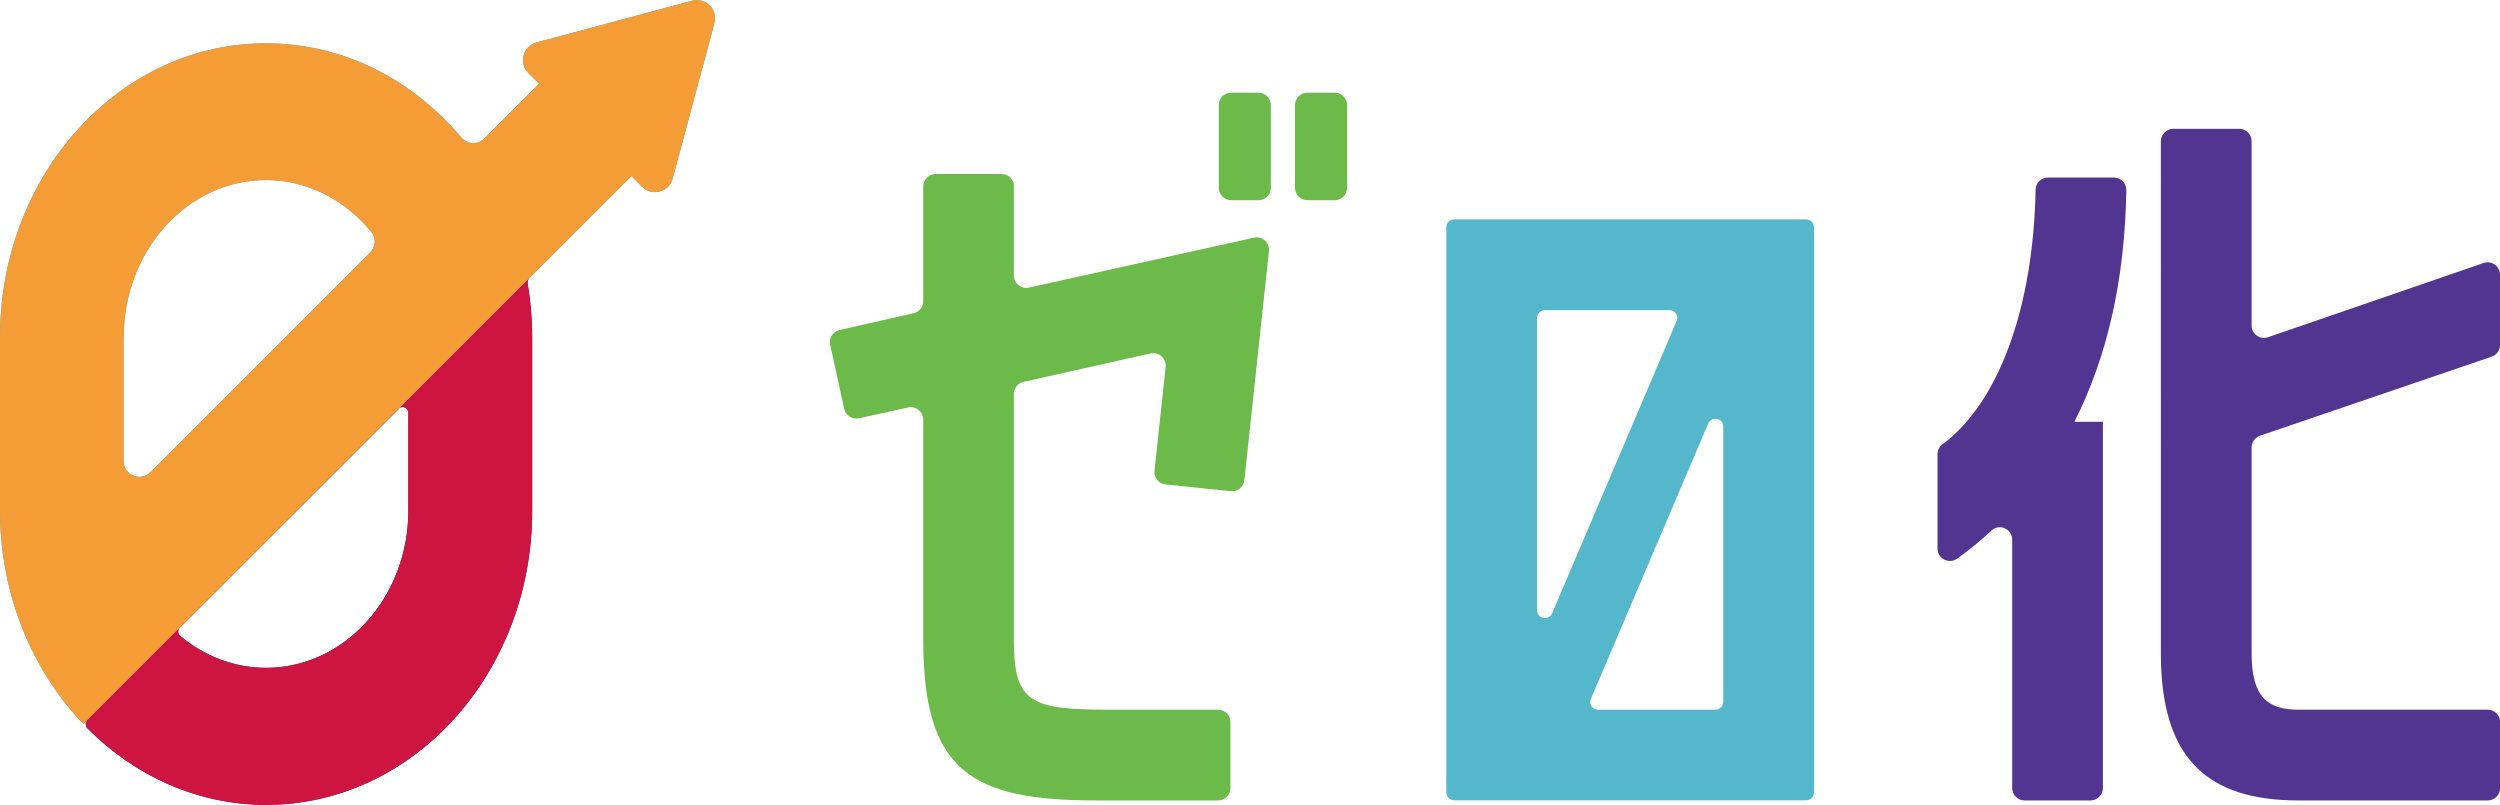 <?xml version="1.0" encoding="UTF-8"?>
<svg id="_レイヤー_2" data-name="レイヤー 2" xmlns="http://www.w3.org/2000/svg" viewBox="0 0 170.81 54.98">
  <defs>
    <style>
      .cls-1 {
        fill: #513591;
      }

      .cls-2 {
        fill: #54b7cc;
      }

      .cls-3 {
        fill: #f49d36;
      }

      .cls-4 {
        fill: #1d264e;
      }

      .cls-5 {
        fill: #ce1441;
      }

      .cls-6 {
        fill: #4b98d2;
      }

      .cls-7 {
        fill: #6cba4a;
      }
    </style>
  </defs>
  <g id="_レイヤー_1-2" data-name="レイヤー 1">
    <g>
      <g>
        <path class="cls-6" d="M37.27,17.9l5.87-5.87.73.73c.68.68,1.84.37,2.09-.56l2.85-10.62c.25-.93-.6-1.78-1.53-1.53l-10.62,2.85c-.93.25-1.24,1.41-.56,2.09l.73.73-3.75,3.75c-.45.45-1.18.39-1.58-.09-3.32-3.95-8.06-6.42-13.32-6.42h0C8.14,2.95,0,11.94,0,23.04v11.85c0,5.75,2.2,10.92,5.7,14.58l31.57-31.57ZM8.45,23.04c0-5.92,4.36-10.74,9.72-10.74,2.86,0,5.43,1.38,7.21,3.56.34.41.28,1.03-.1,1.4l-15,15c-.68.68-1.84.2-1.84-.76v-8.46Z"/>
        <path class="cls-4" d="M5.97,49.2c-.15.15-.15.4,0,.56,3.23,3.24,7.5,5.23,12.21,5.23h0c10.04,0,18.18-8.99,18.18-20.09v-11.85c0-1.26-.11-2.49-.31-3.69-.02-.12.02-.24.1-.33M27.9,34.89c0,5.92-4.36,10.74-9.72,10.74-2.2,0-4.23-.81-5.87-2.18-.17-.15-.18-.42-.02-.58l14.95-14.95c.24-.24.66-.07.66.27v6.69Z"/>
      </g>
      <g>
        <path class="cls-7" d="M69.27,12.75v6.07c0,.54.5.95,1.03.83l15.37-3.41c.57-.13,1.09.34,1.03.92l-1.68,15.65c-.05.46-.47.8-.93.75l-4.45-.46c-.47-.05-.81-.47-.76-.93l.76-7.1c.06-.58-.46-1.05-1.03-.92l-8.68,1.94c-.39.09-.66.43-.66.83v16.81c0,4.3,1.15,4.76,6.54,4.76h7.41c.47,0,.85.38.85.85v4.5c0,.47-.38.85-.85.85h-8.33c-8.55,0-11.81-2.01-11.81-10.96v-15.06c0-.54-.5-.94-1.03-.83l-3.36.74c-.46.1-.91-.19-1.01-.65l-.96-4.37c-.1-.46.19-.91.64-1.01l5.06-1.15c.39-.09.66-.43.66-.83v-7.83c0-.47.38-.85.85-.85h4.5c.47,0,.85.38.85.85ZM84.12,6.33h1.86c.47,0,.85.38.85.85v5.65c0,.47-.38.85-.85.85h-1.86c-.47,0-.85-.38-.85-.85v-5.65c0-.47.38-.85.85-.85ZM89.33,6.33h1.86c.47,0,.85.38.85.85v5.65c0,.47-.38.85-.85.85h-1.86c-.47,0-.85-.38-.85-.85v-5.65c0-.47.38-.85.85-.85Z"/>
        <path class="cls-1" d="M136.07,36.25c-.73.68-1.51,1.31-2.33,1.91-.57.41-1.36.02-1.36-.68v-6.46c0-.27.13-.51.34-.66,3.9-2.91,6.21-9.45,6.36-17.39,0-.46.38-.84.84-.84h4.5c.48,0,.87.4.86.87-.1,6.11-1.3,11.38-3.55,15.82h1.95v25.02c0,.47-.38.85-.85.85h-4.5c-.47,0-.85-.38-.85-.85v-16.97c0-.74-.87-1.12-1.42-.62ZM153.84,9.65v12.59c0,.58.57.99,1.12.8l14.73-5.07c.55-.19,1.12.22,1.12.8v4.8c0,.36-.23.69-.57.8l-15.83,5.4c-.34.12-.57.44-.57.8v14.08c0,2.98,1.09,3.84,3.21,3.84h12.92c.47,0,.85.38.85.85v4.5c0,.47-.38.85-.85.85h-12.92c-6.31,0-9.41-2.93-9.41-10.04V9.65c0-.47.38-.85.85-.85h4.5c.47,0,.85.38.85.85Z"/>
        <path class="cls-2" d="M98.82,15.53v38.61c0,.3.24.54.54.54h24.04c.3,0,.54-.24.54-.54V15.53c0-.3-.24-.54-.54-.54h-24.04c-.3,0-.54.24-.54.54ZM114.55,21.94l-8.5,19.96c-.23.54-1.03.38-1.03-.21v-19.96c0-.3.24-.54.54-.54h8.5c.39,0,.65.39.5.75ZM108.7,47.74l8.01-18.8c.23-.54,1.03-.38,1.03.21v18.8c0,.3-.24.54-.54.54h-8.01c-.39,0-.65-.39-.5-.75Z"/>
      </g>
      <g>
        <path class="cls-3" d="M37.27,17.9l5.87-5.87.73.73c.68.68,1.84.37,2.09-.56l2.85-10.62c.25-.93-.6-1.78-1.53-1.53l-10.62,2.85c-.93.25-1.24,1.41-.56,2.09l.73.73-3.75,3.75c-.45.45-1.18.39-1.58-.09-3.32-3.95-8.06-6.42-13.32-6.42h0C8.14,2.95,0,11.95,0,23.04v11.85c0,5.75,2.2,10.92,5.7,14.58l31.57-31.57ZM8.45,23.04c0-5.92,4.36-10.74,9.72-10.74,2.86,0,5.43,1.38,7.21,3.56.34.41.28,1.03-.1,1.4l-15,15c-.68.68-1.84.2-1.84-.76v-8.46Z"/>
        <path class="cls-5" d="M5.97,49.2c-.15.15-.15.4,0,.56,3.23,3.24,7.5,5.23,12.21,5.23h0c10.04,0,18.18-8.99,18.18-20.09v-11.85c0-1.26-.11-2.49-.31-3.69-.02-.12.02-.24.1-.33M27.9,34.89c0,5.92-4.36,10.74-9.72,10.74-2.2,0-4.23-.81-5.87-2.18-.17-.15-.18-.42-.02-.58l14.95-14.95c.24-.24.66-.07.66.27v6.69Z"/>
      </g>
    </g>
  </g>
</svg>